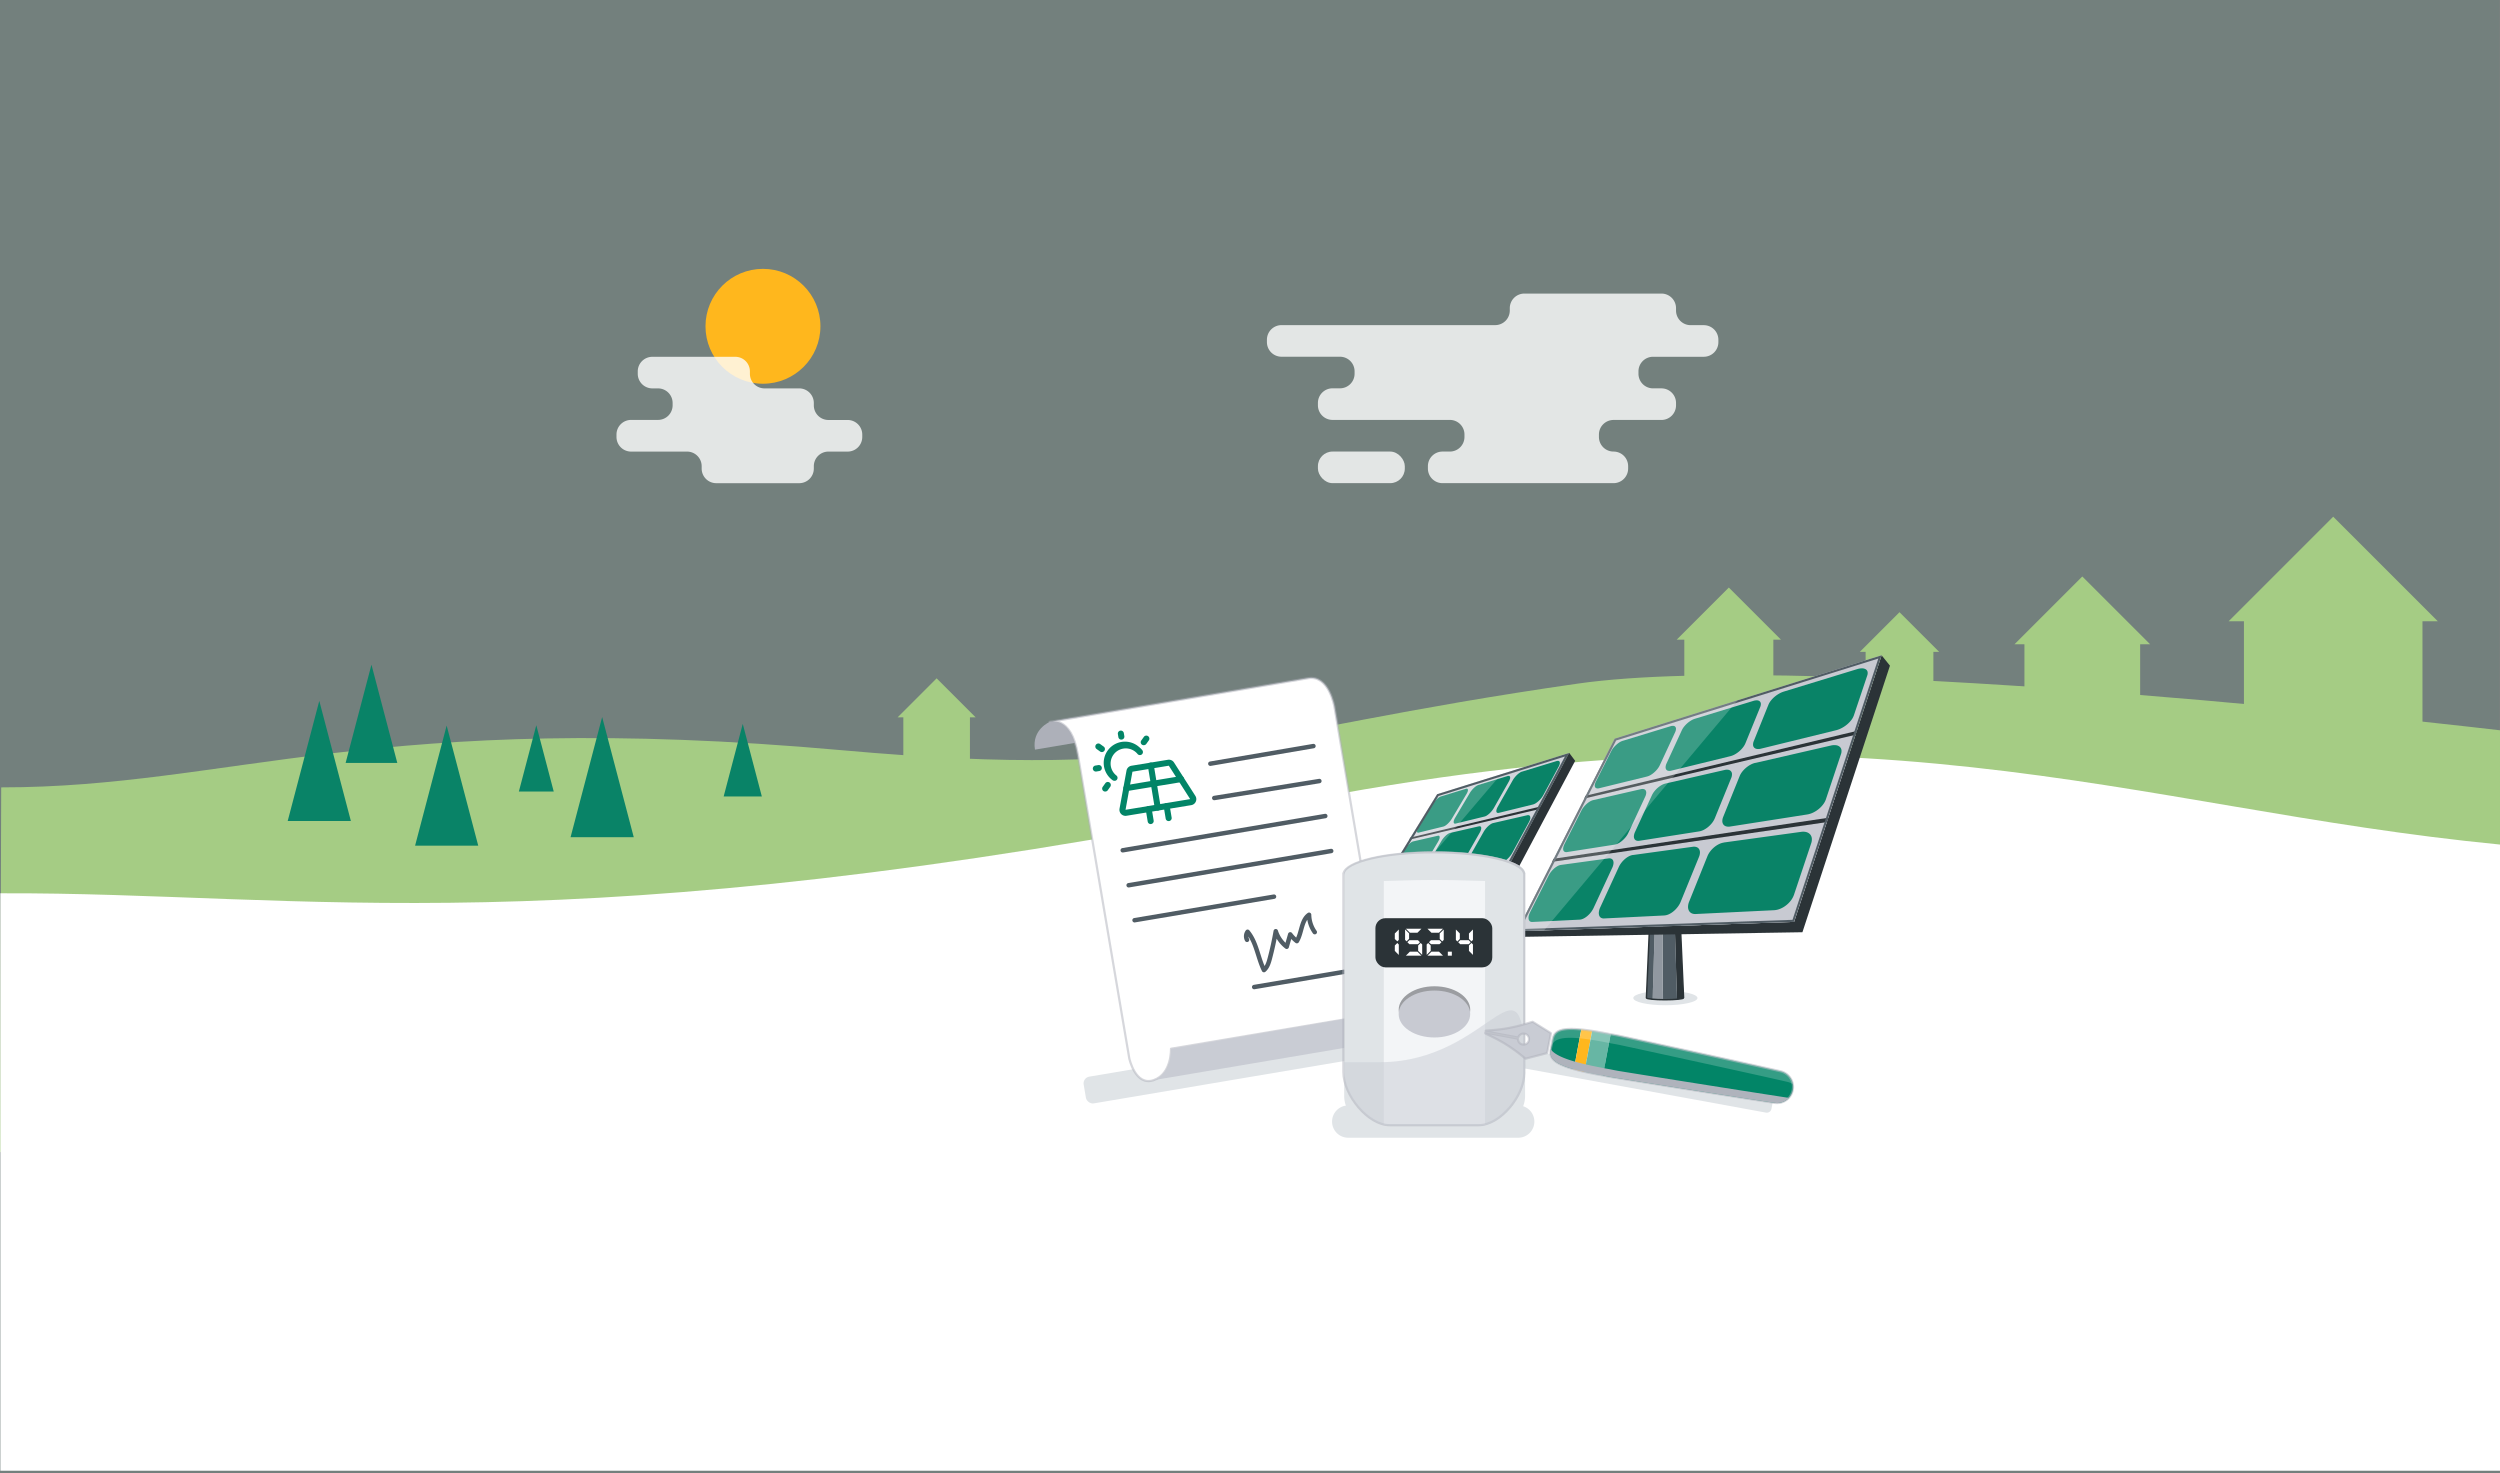 <svg xmlns="http://www.w3.org/2000/svg" viewBox="0 0 1680 990"><rect x="0" y="0" width="1680" height="990" fill="#808080" stroke="none"/><defs><style>.cls-1,.cls-15,.cls-23{isolation:isolate;}.cls-2,.cls-5{fill:#098367;}.cls-2{fill-opacity:0.1;}.cls-3{fill:#a5cc84;}.cls-15,.cls-29,.cls-4{fill:#fff;}.cls-6{fill:#ffb71d;}.cls-7{opacity:0.8;}.cls-8{fill:#e0e4e7;}.cls-9{fill:#2b3337;}.cls-10{fill:#505c64;}.cls-11{fill:#9198a0;}.cls-12,.cls-18,.cls-24,.cls-27,.cls-30{mix-blend-mode:multiply;}.cls-13,.cls-18,.cls-20,.cls-23,.cls-28{fill:none;}.cls-13{stroke:#2b3337;stroke-miterlimit:10;}.cls-14{fill:#d1d4db;}.cls-15{opacity:0.2;}.cls-16{fill:#c8cad2;}.cls-17{fill:#adb0b9;}.cls-18,.cls-23,.cls-28{stroke:#aeb0ba;stroke-width:1.5px;}.cls-18,.cls-20,.cls-23,.cls-28{stroke-linecap:round;stroke-linejoin:round;}.cls-18,.cls-23,.cls-24,.cls-27{opacity:0.5;}.cls-19,.cls-24{fill:#c9ccd4;}.cls-20{stroke:#505c64;stroke-width:3px;}.cls-21{fill:#028567;}.cls-22{fill:#f3f5f7;}.cls-25{fill:#9b9da1;}.cls-26{fill:#67b6a4;}.cls-29{opacity:0.2;}.cls-30{fill:#afb3bc;}</style></defs><g class="cls-1"><g id="Ebene_2" data-name="Ebene 2"><g id="Vektoren"><rect id="bg" class="cls-2" width="1679.75" height="990"/><path class="cls-3" d="M.81,529.12c153.74,0,252.31-53,565.22-24.95,232.28,20.83,259.56-11.11,494.21-44.78,161-23.1,619.76,31.37,619.76,31.37V820.4L0,774.23Z"/><polygon class="cls-3" points="1638.19 417.48 1567.92 347.22 1497.64 417.48 1507.93 417.48 1507.93 504.08 1627.9 504.08 1627.9 417.48 1638.19 417.48"/><polygon class="cls-3" points="655.63 482.04 629.41 455.84 603.2 482.04 607.04 482.04 607.04 517.05 651.79 517.05 651.79 482.04 655.63 482.04"/><polygon class="cls-3" points="1303.13 438.06 1276.46 411.4 1249.79 438.06 1253.7 438.06 1253.7 473.69 1299.23 473.69 1299.23 438.06 1303.13 438.06"/><polygon class="cls-3" points="1196.83 429.87 1161.78 394.83 1126.72 429.87 1131.86 429.87 1131.86 476.68 1191.69 476.68 1191.69 429.87 1196.83 429.87"/><polygon class="cls-3" points="1444.85 432.93 1399.3 387.4 1353.75 432.93 1360.42 432.93 1360.42 493.77 1438.18 493.77 1438.18 432.93 1444.85 432.93"/><path class="cls-4" d="M.25,600.29c206.55-.78,374.66,36.75,863.35-60,392.83-77.78,565.77,2.85,816.4,27.25V988.32H.25Z"/><polygon class="cls-5" points="232.26 512.69 266.98 512.69 249.62 446.66 232.26 512.69"/><polygon class="cls-5" points="383.42 562.59 425.88 562.59 404.65 481.85 383.42 562.59"/><polygon class="cls-5" points="278.93 568.31 321.38 568.31 300.15 487.57 278.93 568.31"/><polygon class="cls-5" points="193.33 551.71 235.79 551.71 214.56 470.97 193.33 551.71"/><polygon class="cls-5" points="486.3 535.22 511.95 535.22 499.13 486.45 486.3 535.22"/><polygon class="cls-5" points="348.67 531.92 372.11 531.92 360.39 487.34 348.67 531.92"/><ellipse class="cls-6" cx="512.71" cy="219.27" rx="38.62" ry="38.6"/><g class="cls-7"><rect class="cls-4" x="885.64" y="303.45" width="58.39" height="21.23" rx="9.82"/><path class="cls-4" d="M452,272.4v-1.61A9.81,9.81,0,0,0,442.2,261h-3.81a9.82,9.82,0,0,1-9.82-9.81v-1.61a9.82,9.82,0,0,1,9.82-9.81h55.74a9.81,9.81,0,0,1,9.81,9.81v1.61a9.82,9.82,0,0,0,9.82,9.81h23.31a9.82,9.82,0,0,1,9.82,9.81v1.61a9.81,9.81,0,0,0,9.82,9.81h12.92a9.82,9.82,0,0,1,9.81,9.82v1.6a9.82,9.82,0,0,1-9.81,9.82H556.71a9.81,9.81,0,0,0-9.82,9.81v1.61a9.82,9.82,0,0,1-9.82,9.81H481.33a9.81,9.81,0,0,1-9.81-9.81v-1.61a9.82,9.82,0,0,0-9.82-9.81H424.1a9.82,9.82,0,0,1-9.82-9.82V292a9.82,9.82,0,0,1,9.82-9.82h18.1A9.81,9.81,0,0,0,452,272.4Z"/><path class="cls-4" d="M1024.4,197.28h92.08a9.81,9.81,0,0,1,9.81,9.81v1.61a9.82,9.82,0,0,0,9.82,9.81h8.82a9.82,9.82,0,0,1,9.82,9.82v1.6a9.82,9.82,0,0,1-9.82,9.82h-34.06a9.81,9.81,0,0,0-9.82,9.81v1.61a9.81,9.81,0,0,0,9.82,9.81h5.61a9.81,9.81,0,0,1,9.81,9.81v1.61a9.81,9.81,0,0,1-9.81,9.81h-32.19a9.82,9.82,0,0,0-9.81,9.82v1.6a9.82,9.82,0,0,0,9.81,9.82h0a9.82,9.82,0,0,1,9.82,9.81v1.61a9.82,9.82,0,0,1-9.82,9.81H969.37a9.82,9.82,0,0,1-9.82-9.81v-1.61a9.82,9.82,0,0,1,9.82-9.81h4.93a9.82,9.82,0,0,0,9.82-9.82V292a9.82,9.82,0,0,0-9.82-9.82H895.46a9.82,9.82,0,0,1-9.82-9.81v-1.61a9.82,9.82,0,0,1,9.82-9.81h5a9.82,9.82,0,0,0,9.82-9.81v-1.61a9.82,9.82,0,0,0-9.82-9.81H861.19a9.82,9.82,0,0,1-9.82-9.82v-1.6a9.82,9.82,0,0,1,9.82-9.82h143.57a9.82,9.82,0,0,0,9.82-9.81v-1.61A9.81,9.81,0,0,1,1024.4,197.28Z"/></g><g id="solar"><g id="solar_2" data-name="solar 2" class="cls-1"><ellipse id="solar-2" data-name="solar" class="cls-8" cx="972.2" cy="660.12" rx="18.42" ry="4.03"/><path class="cls-9" d="M979.39,582h0l3.44,78c0,.31-1.37.58-3.52.76L977,580C978.44,580.51,979.39,581.23,979.39,582Z"/><path class="cls-10" d="M972.93,579.48a13.61,13.61,0,0,1,4,.56l2.35,80.76c-1.73.14-3.95.23-6.38.23h-1.09l-.53-81.46C971.83,579.52,972.37,579.48,972.93,579.48Z"/><path class="cls-11" d="M971.31,579.57l.52,81.46c-2.09,0-4-.12-5.48-.25l2.35-80.67A12.11,12.11,0,0,1,971.31,579.57Z"/><path class="cls-10" d="M963,660l3.44-78h0c0-.77.86-1.45,2.22-1.92l-2.35,80.66C964.32,660.59,963,660.32,963,660Z"/><g class="cls-12"><path class="cls-13" d="M963,660c0,.55,4.43,1,9.89,1s9.9-.45,9.9-1l-3.44-78h0c0-1.41-2.89-2.55-6.45-2.55s-6.46,1.14-6.46,2.55h0Z"/></g><path class="cls-14" d="M906.74,629.56l59-95.86L1054.52,506l-64.8,120.78Z"/><path class="cls-5" d="M1022.92,518.5l23.08-7.06a2.45,2.45,0,0,1,1.39-.09,1.06,1.06,0,0,1,.73.68,2.38,2.38,0,0,1,0,1.34,7,7,0,0,1-.74,1.88l-10.24,19a14.07,14.07,0,0,1-1.45,2.16,15.75,15.75,0,0,1-1.8,1.93,13.9,13.9,0,0,1-1.93,1.47,6.58,6.58,0,0,1-1.81.81l-22.88,5.61a1.69,1.69,0,0,1-1.18-.06,1.07,1.07,0,0,1-.53-.8,3.3,3.3,0,0,1,.14-1.4,8.61,8.61,0,0,1,.81-1.86l10.07-17.79a14.31,14.31,0,0,1,1.34-1.94,16,16,0,0,1,1.63-1.75,12.18,12.18,0,0,1,1.72-1.36,6.32,6.32,0,0,1,1.63-.81"/><path class="cls-5" d="M1003.45,553.09l22.82-5.24a2,2,0,0,1,1.35.07,1.24,1.24,0,0,1,.67.87,3.26,3.26,0,0,1,0,1.54,9.15,9.15,0,0,1-.83,2.08L1016.31,573a15.13,15.13,0,0,1-1.54,2.3,16.19,16.19,0,0,1-1.87,2,11.6,11.6,0,0,1-2,1.45,5.59,5.59,0,0,1-1.82.71L986.61,583a1.42,1.42,0,0,1-1.14-.21,1.39,1.39,0,0,1-.46-1,4.25,4.25,0,0,1,.22-1.59,10.56,10.56,0,0,1,.91-2L997,559a16.69,16.69,0,0,1,1.41-2.06,18.12,18.12,0,0,1,1.68-1.8,12,12,0,0,1,1.76-1.35,5.25,5.25,0,0,1,1.62-.72"/><path class="cls-5" d="M982.46,590.38l22.43-3.09a1.78,1.78,0,0,1,1.32.25,1.62,1.62,0,0,1,.6,1.09,4.58,4.58,0,0,1-.15,1.78,10.37,10.37,0,0,1-.94,2.29l-12.07,22.43A15.75,15.75,0,0,1,992,617.6a15.39,15.39,0,0,1-1.95,2.06,10.71,10.71,0,0,1-2,1.42,4.43,4.43,0,0,1-1.81.57l-22,1.08a1.27,1.27,0,0,1-1.08-.4,1.87,1.87,0,0,1-.38-1.2,5.77,5.77,0,0,1,.32-1.82,12.53,12.53,0,0,1,1-2.24l11.71-20.69a16.61,16.61,0,0,1,1.5-2.19,17.27,17.27,0,0,1,1.73-1.86,11.57,11.57,0,0,1,1.78-1.33,4.39,4.39,0,0,1,1.62-.62"/><path class="cls-5" d="M954.1,594.28l18.89-2.6a1.27,1.27,0,0,1,1.06.25,1.38,1.38,0,0,1,.41,1,4.61,4.61,0,0,1-.26,1.64,11,11,0,0,1-1,2.11l-11.68,20.54a17.46,17.46,0,0,1-1.53,2.25,16,16,0,0,1-1.76,1.88,9.8,9.8,0,0,1-1.76,1.29,3.65,3.65,0,0,1-1.54.52l-18.43.9a1,1,0,0,1-.88-.37,1.75,1.75,0,0,1-.24-1.11,5.8,5.8,0,0,1,.4-1.67,12.88,12.88,0,0,1,1-2.07l11.29-19.07a16.94,16.94,0,0,1,1.41-2,16.46,16.46,0,0,1,1.59-1.71,10.75,10.75,0,0,1,1.59-1.22,3.78,3.78,0,0,1,1.39-.56"/><path class="cls-5" d="M977.06,551.24a9,9,0,0,1,.83-1.75l9.82-16.59a13.38,13.38,0,0,1,1.27-1.8,15.35,15.35,0,0,1,1.49-1.61,11.18,11.18,0,0,1,1.55-1.25,5.82,5.82,0,0,1,1.42-.73l12.39-3.79,7.28-2.22a1.77,1.77,0,0,1,1.15,0,.87.87,0,0,1,.54.67,2.64,2.64,0,0,1-.1,1.27,7.93,7.93,0,0,1-.77,1.76l-10,17.68a14.39,14.39,0,0,1-1.37,2,16.36,16.36,0,0,1-1.64,1.77,12.22,12.22,0,0,1-1.71,1.33,5.2,5.2,0,0,1-1.56.72l-16.4,4-3,.74a1.25,1.25,0,0,1-1-.08.94.94,0,0,1-.37-.76A3.3,3.3,0,0,1,977.06,551.24Z"/><path class="cls-5" d="M968.05,535.28l17-5.19a1.26,1.26,0,0,1,1,0,.76.76,0,0,1,.4.64,2.86,2.86,0,0,1-.18,1.21,8.94,8.94,0,0,1-.79,1.65l-9.8,16.5a15.1,15.1,0,0,1-1.3,1.85,16.93,16.93,0,0,1-1.51,1.63,12,12,0,0,1-1.53,1.22,4.78,4.78,0,0,1-1.37.65l-16.66,4.08a.94.94,0,0,1-.82-.09.87.87,0,0,1-.26-.73,3.81,3.81,0,0,1,.28-1.25,10.48,10.48,0,0,1,.83-1.63l9.54-15.55a16.32,16.32,0,0,1,1.21-1.69,16.54,16.54,0,0,1,1.38-1.49,12.42,12.42,0,0,1,1.4-1.16,4.64,4.64,0,0,1,1.25-.64"/><path class="cls-5" d="M957.17,584.85a11,11,0,0,1,.91-1.89l6.11-10.33,4.41-7.44a15.54,15.54,0,0,1,1.33-1.91,17.67,17.67,0,0,1,1.54-1.66,10.91,10.91,0,0,1,1.57-1.23,4.69,4.69,0,0,1,1.41-.65l.89-.21,18.45-4.23a1.48,1.48,0,0,1,1.11.09,1.1,1.1,0,0,1,.48.83,3.63,3.63,0,0,1-.18,1.45,9.3,9.3,0,0,1-.85,1.92l-10.82,19a15.9,15.9,0,0,1-1.45,2.12,16.52,16.52,0,0,1-1.7,1.82,10.66,10.66,0,0,1-1.73,1.31,4.37,4.37,0,0,1-1.56.63l-19,3a1,1,0,0,1-.94-.21,1.24,1.24,0,0,1-.31-.93A4.67,4.67,0,0,1,957.17,584.85Z"/><path class="cls-5" d="M933.2,588.81a12,12,0,0,1,.91-1.77l10.16-16.56a16,16,0,0,1,1.27-1.78,17.74,17.74,0,0,1,1.42-1.54,10.58,10.58,0,0,1,1.42-1.14,3.83,3.83,0,0,1,1.23-.58l16.59-3.81a1.09,1.09,0,0,1,.92.11,1,1,0,0,1,.35.79,3.83,3.83,0,0,1-.26,1.36,10.56,10.56,0,0,1-.86,1.79l-8.68,14.62-1.81,3a16.83,16.83,0,0,1-1.2,1.74,15.59,15.59,0,0,1-1.36,1.53,12.37,12.37,0,0,1-1.39,1.21,6.09,6.09,0,0,1-1.29.75l-.15.06-.15,0-.15,0-.14,0-16.21,2.54a.79.79,0,0,1-.78-.21,1.19,1.19,0,0,1-.2-.87A4.92,4.92,0,0,1,933.2,588.81Z"/><path class="cls-5" d="M912.22,623.84a6.08,6.08,0,0,1,.44-1.55,13.53,13.53,0,0,1,1-1.91l10.85-17.69a18.14,18.14,0,0,1,1.33-1.88,17.27,17.27,0,0,1,1.47-1.57,9,9,0,0,1,1.43-1.13,3.35,3.35,0,0,1,1.22-.51l14.7-2,1.41-.2a1,1,0,0,1,.88.24,1.36,1.36,0,0,1,.28,1,5,5,0,0,1-.34,1.52,11.89,11.89,0,0,1-1,1.95l-11.25,19a18.19,18.19,0,0,1-1.45,2.07,15.94,15.94,0,0,1-1.61,1.73,8.93,8.93,0,0,1-1.57,1.18,3,3,0,0,1-1.33.47l-9,.44-6.62.33a.75.75,0,0,1-.73-.35A1.63,1.63,0,0,1,912.22,623.84Z"/><polyline class="cls-9" points="947.83 562.83 947.87 562.82 978.85 555.42 1035.24 541.95 1034.28 543.74 977.41 557.11 946.98 564.26 946.94 564.27 947.83 562.83"/><polyline class="cls-9" points="928.46 594.33 928.5 594.32 948.23 591.38 1014.01 581.56 1012.97 583.51 946.78 593.08 927.56 595.86 927.51 595.86 928.46 594.33"/><polygon class="cls-15" points="906.78 629.64 915.92 629.33 1008.78 520.26 965.77 533.7 906.78 629.64"/><path class="cls-10" d="M1051.63,508.36,988.89,625.44l-79.51,2.69L966.7,534.9l84.93-26.54m2.89-2.39-88.75,27.74-59,95.94,83-2.82L1054.52,506Z"/><polygon class="cls-9" points="906.78 629.64 908.51 631.83 994.19 632.33 1058.51 511.29 1054.52 505.97 989.75 626.78 906.78 629.64"/></g><g id="solar_1" data-name="solar 1"><ellipse id="sola" class="cls-8" cx="1119.13" cy="670.68" rx="21.56" ry="4.84"/><path class="cls-9" d="M1127,572.19h0l4.34,98.38c0,.38-1.73.73-4.44,1l-3-101.85C1125.82,570.27,1127,571.17,1127,572.19Z"/><path class="cls-11" d="M1116.84,569.08l.65,102.74c-2.64,0-5-.14-6.92-.31l3-101.74A15.31,15.31,0,0,1,1116.84,569.08Z"/><path class="cls-10" d="M1118.88,569a17.21,17.21,0,0,1,5.08.7l3,101.85c-2.17.19-5,.3-8,.3h-1.39l-.65-102.74C1117.49,569,1118.17,569,1118.88,569Zm-8.31,102.53,3-101.74c-1.71.59-2.8,1.45-2.8,2.42h0l-4.34,98.38C1106.4,670.94,1108,671.28,1110.57,671.51Z"/><g class="cls-12"><path class="cls-13" d="M1106.4,670.57c0,.69,5.59,1.26,12.48,1.26s12.48-.56,12.48-1.26L1127,572.19h0c0-1.78-3.64-3.21-8.14-3.21s-8.14,1.43-8.14,3.21h0Z"/></g><polygon class="cls-9" points="1019.38 625.78 1022.36 629.56 1211.22 626.46 1211.23 626.46 1270.05 447.32 1264.43 440.37 1205.61 619.5 1019.38 625.78"/><path class="cls-16" d="M1085.07,496.42l179.36-56.05L1205.61,619.5l-186.22,6.32Z"/><polyline class="cls-9" points="1065.57 534.71 1065.64 534.69 1125.85 520.31 1247.74 491.19 1246.89 493.78 1123.84 522.7 1064.67 536.6 1064.59 536.62 1065.57 534.71"/><polyline class="cls-9" points="1044.06 577.08 1044.13 577.06 1083.01 571.26 1228.58 549.54 1227.62 552.47 1080.98 573.67 1043.08 579.15 1043 579.17 1044.06 577.08"/><path class="cls-10" d="M1262.22,442.54l-57.65,175.58-182.83,6.2,64.32-126.72,176.16-55.06m2.21-2.17-179.36,56.05-65.68,129.4,186.22-6.32,58.82-179.13Z"/><path class="cls-5" d="M1198.53,464.8,1248,449.66a10.82,10.82,0,0,1,3.34-.53,4.76,4.76,0,0,1,2.41.61,2.73,2.73,0,0,1,1.24,1.64,4.54,4.54,0,0,1-.2,2.55l-9,26.84a11.38,11.38,0,0,1-1.74,3.15,18.74,18.74,0,0,1-2.85,2.94,20.25,20.25,0,0,1-3.54,2.37,16.08,16.08,0,0,1-3.82,1.49L1183.4,503.1a6.86,6.86,0,0,1-2.78.19,3.22,3.22,0,0,1-1.83-.91,2.81,2.81,0,0,1-.74-1.81,5.92,5.92,0,0,1,.49-2.54l9.85-24.46a11.59,11.59,0,0,1,1.61-2.7,18.16,18.16,0,0,1,2.43-2.55,19.09,19.09,0,0,1,3-2.11,15.1,15.1,0,0,1,3.15-1.41"/><path class="cls-5" d="M1179.62,512.68,1230.37,501a9.56,9.56,0,0,1,3.42-.21,4.67,4.67,0,0,1,2.44,1,3.55,3.55,0,0,1,1.2,2.06,5.78,5.78,0,0,1-.29,2.95L1227,537.15a12.17,12.17,0,0,1-1.9,3.48,17.56,17.56,0,0,1-3,3.09,18.29,18.29,0,0,1-3.71,2.35,14.28,14.28,0,0,1-4,1.26l-51.72,8.1a6.12,6.12,0,0,1-2.81-.14,3.44,3.44,0,0,1-1.8-1.29,3.9,3.9,0,0,1-.66-2.2,7.37,7.37,0,0,1,.61-2.9l11-27.27a12.29,12.29,0,0,1,1.73-3,17.68,17.68,0,0,1,2.55-2.65,17.87,17.87,0,0,1,3.06-2.1,12.81,12.81,0,0,1,3.24-1.25"/><path class="cls-5" d="M1158.49,566.15l51.93-7.15a8.55,8.55,0,0,1,3.51.18,5.27,5.27,0,0,1,2.45,1.5,4.85,4.85,0,0,1,1.15,2.58,7.79,7.79,0,0,1-.41,3.44l-11.54,34.53a14,14,0,0,1-2.08,3.87,17.08,17.08,0,0,1-3.21,3.26,16.3,16.3,0,0,1-3.88,2.29,12.67,12.67,0,0,1-4.09,1l-52.82,2.57a5.42,5.42,0,0,1-2.82-.54,4.12,4.12,0,0,1-1.76-1.77,5.55,5.55,0,0,1-.56-2.68,9.76,9.76,0,0,1,.75-3.34l12.31-30.58a14,14,0,0,1,1.88-3.22,17.74,17.74,0,0,1,2.69-2.79,16.52,16.52,0,0,1,3.17-2.06,11.37,11.37,0,0,1,3.33-1.05"/><path class="cls-5" d="M1097.33,574.57l40.19-5.53a5.22,5.22,0,0,1,2.61.22,3.28,3.28,0,0,1,1.67,1.37,4.3,4.3,0,0,1,.57,2.31,8.24,8.24,0,0,1-.69,3l-12.35,30.25a14.51,14.51,0,0,1-2,3.37,17,17,0,0,1-2.73,2.83,14.51,14.51,0,0,1-3.14,2,8.89,8.89,0,0,1-3.17.81l-40.37,2a3.54,3.54,0,0,1-2.12-.5,2.94,2.94,0,0,1-1.17-1.57,5.24,5.24,0,0,1-.17-2.38,9.91,9.91,0,0,1,.9-3l12.5-27.18a14.81,14.81,0,0,1,1.77-2.87,17.12,17.12,0,0,1,2.35-2.46,14.1,14.1,0,0,1,2.65-1.8,8.51,8.51,0,0,1,2.66-.89"/><path class="cls-5" d="M1119.9,513.07l10.26-22.28a12.3,12.3,0,0,1,1.53-2.46,18.26,18.26,0,0,1,2.15-2.26,17.34,17.34,0,0,1,2.5-1.85,11.39,11.39,0,0,1,2.58-1.19l24.59-7.52,14.76-4.51a7.2,7.2,0,0,1,2.57-.36,2.83,2.83,0,0,1,1.72.67,2.32,2.32,0,0,1,.73,1.56,5.18,5.18,0,0,1-.46,2.34l-9.9,24.26a12.31,12.31,0,0,1-1.67,2.81,17.65,17.65,0,0,1-2.47,2.58,17.31,17.31,0,0,1-2.92,2.05,12.28,12.28,0,0,1-3,1.23l-33.7,8.26-6.05,1.48a4.43,4.43,0,0,1-2.15.08,2.11,2.11,0,0,1-1.31-.88,2.8,2.8,0,0,1-.37-1.69A6.61,6.61,0,0,1,1119.9,513.07Z"/><path class="cls-5" d="M1090.61,497.8l32-9.78a4.48,4.48,0,0,1,2-.23,1.83,1.83,0,0,1,1.26.68,2.17,2.17,0,0,1,.39,1.48,5.9,5.9,0,0,1-.6,2.16l-10.27,22.11a13.36,13.36,0,0,1-1.59,2.54,17.6,17.6,0,0,1-2.19,2.3,15.73,15.73,0,0,1-2.48,1.8,9.79,9.79,0,0,1-2.48,1l-32.08,7.86a3.09,3.09,0,0,1-1.71,0,1.57,1.57,0,0,1-1-.85,2.86,2.86,0,0,1-.13-1.58,7.54,7.54,0,0,1,.75-2.14l10.33-20.45a13.38,13.38,0,0,1,1.46-2.24,17.81,17.81,0,0,1,1.93-2,15.55,15.55,0,0,1,2.17-1.65,9.34,9.34,0,0,1,2.16-1"/><path class="cls-5" d="M1098.77,559l6.58-14.31,4.71-10.23a13.36,13.36,0,0,1,1.65-2.65,16.65,16.65,0,0,1,2.24-2.36,15.54,15.54,0,0,1,2.57-1.83,9.87,9.87,0,0,1,2.63-1.06l1.8-.42,38-8.72a6.1,6.1,0,0,1,2.59-.1,3,3,0,0,1,1.71,1,3.06,3.06,0,0,1,.65,1.9,6.56,6.56,0,0,1-.55,2.66l-11,27a13.61,13.61,0,0,1-1.8,3.07,17.93,17.93,0,0,1-2.6,2.7,16.48,16.48,0,0,1-3,2,10.83,10.83,0,0,1-3.1,1.05L1101.68,565a3.91,3.91,0,0,1-2.15-.18,2.38,2.38,0,0,1-1.25-1.19,3.78,3.78,0,0,1-.28-2A8.44,8.44,0,0,1,1098.77,559Z"/><path class="cls-5" d="M1050.56,569.44a9.56,9.56,0,0,1,.85-2.38l11.28-22.32a13.66,13.66,0,0,1,1.56-2.4,16.85,16.85,0,0,1,2-2.13,14.82,14.82,0,0,1,2.22-1.63,8.12,8.12,0,0,1,2.18-.91l32.07-7.36a3.93,3.93,0,0,1,2,0,2,2,0,0,1,1.22.94,3,3,0,0,1,.32,1.77,7.22,7.22,0,0,1-.71,2.41l-9.35,20.13-2,4.21a14,14,0,0,1-1.47,2.44,16.87,16.87,0,0,1-2,2.19,14.88,14.88,0,0,1-2.21,1.75,11,11,0,0,1-2.27,1.14l-.3.09-.28.08-.29.07-.28.05-32,5a2.68,2.68,0,0,1-1.69-.2,1.87,1.87,0,0,1-.88-1.11A4,4,0,0,1,1050.56,569.44Z"/><path class="cls-5" d="M1027.3,615.52a11,11,0,0,1,1-2.66l12.35-24.45a15.86,15.86,0,0,1,1.67-2.59,16.83,16.83,0,0,1,2.09-2.2,12.7,12.7,0,0,1,2.26-1.6,6.82,6.82,0,0,1,2.19-.78l29.16-4,2.86-.39a3.44,3.44,0,0,1,2,.24,2.4,2.4,0,0,1,1.16,1.25,4.22,4.22,0,0,1,.21,2.09,8.65,8.65,0,0,1-.83,2.73l-12.5,26.91a15,15,0,0,1-1.84,3,16.64,16.64,0,0,1-2.39,2.49,12.35,12.35,0,0,1-2.62,1.73,6.6,6.6,0,0,1-2.54.71l-18.54.91-13.3.65a2.42,2.42,0,0,1-1.64-.46,2.39,2.39,0,0,1-.8-1.42A5.44,5.44,0,0,1,1027.3,615.52Z"/><path class="cls-15" d="M1167.62,470.62l-130,154.58-18.27.62,65.68-129.4Z"/></g></g><rect class="cls-8" x="1020.01" y="720.08" width="172.44" height="12.71" rx="3.18" transform="translate(148.79 -187.22) rotate(10.37)"/><rect class="cls-8" x="727.32" y="704.42" width="236.6" height="18.23" rx="4.57" transform="translate(-107.15 151.01) rotate(-9.6)"/><path class="cls-17" d="M705.39,485.13s-12.18,5.1-9.89,18.63l27-4.56L722,482.26Z"/><path class="cls-4" d="M879.13,455.75,705.39,485.13s14.36-5,18.94,22l29.11,172,5.44,32.12s4.06,18.87,16.39,14.61,11.64-21.1,11.64-21.1l144.58-24.45L896.73,474.94s-3.65-21.55-17.6-19.19"/><path class="cls-18" d="M879.13,455.75,705.39,485.13s14.36-5,18.94,22l29.11,172,5.44,32.12s4.06,18.87,16.39,14.61,11.64-21.1,11.64-21.1l144.58-24.45L896.73,474.94s-3.65-21.55-17.6-19.19"/><path class="cls-19" d="M957.62,675.46l-170.71,29.3s.58,18.6-12.45,21.24L949,696.47s10.7-3.55,8.61-21"/><line class="cls-20" x1="813.35" y1="513.2" x2="882.63" y2="501.36"/><line class="cls-20" x1="815.98" y1="536.26" x2="886.61" y2="524.86"/><line class="cls-20" x1="754.47" y1="571.39" x2="890.59" y2="548.37"/><line class="cls-20" x1="758.45" y1="594.89" x2="894.57" y2="571.87"/><line class="cls-20" x1="762.42" y1="618.39" x2="856.13" y2="602.55"/><line class="cls-20" x1="842.81" y1="663.29" x2="903.19" y2="653.08"/><path class="cls-20" d="M838,631.56a5.17,5.17,0,0,1,.38-5.41c6,7.15,6.88,17.32,11,25.74,2.24-1.89,3.18-4.93,3.94-7.82q2.38-9,4-18.29a21.27,21.27,0,0,0,7.34,10.44c.79-2.77,1.59-5.54,2.38-8.32a24.8,24.8,0,0,0,4.45,4.53c3.41-5.64,2.88-14,8.21-17.7a20.68,20.68,0,0,0,3.82,11.66"/><path class="cls-21" d="M757,548.2a4.08,4.08,0,0,1-4.69-3.36,4.26,4.26,0,0,1,0-1.38L757,517.88a4.09,4.09,0,0,1,3.36-3.31l24.47-4a4.08,4.08,0,0,1,4.11,1.83l14.35,22.45a4.08,4.08,0,0,1-1.25,5.63h0a4.12,4.12,0,0,1-1.53.58Zm4-29.61-4.64,25.59L799.8,537h0l-14.36-22.45Z"/><path class="cls-21" d="M773.59,553.74a2,2,0,0,1-2.34-1.68L769.92,544a2,2,0,0,1,4-.66l1.33,8A2.05,2.05,0,0,1,773.59,553.74Z"/><path class="cls-21" d="M785.68,551.74a2,2,0,0,1-2.35-1.68L782,542a2,2,0,1,1,4-.66l1.33,8A2,2,0,0,1,785.68,551.74Z"/><path class="cls-21" d="M749.21,524.67a2,2,0,0,1-1.61-.42A14.29,14.29,0,1,1,765.48,502a14.52,14.52,0,0,1,2.12,2.1,2,2,0,0,1-3.16,2.58,10.06,10.06,0,0,0-1.54-1.52,10.2,10.2,0,0,0-12.74,15.94h0a2,2,0,0,1-.95,3.61Z"/><path class="cls-21" d="M753.88,497a2,2,0,0,1-2.34-1.68l-.33-2a2,2,0,1,1,4-.67l.34,2A2,2,0,0,1,753.88,497Z"/><path class="cls-21" d="M769,500.73a2,2,0,0,1-2-3.21l1.68-2.34a2,2,0,0,1,3.32,2.38l-1.68,2.34A2.06,2.06,0,0,1,769,500.73Z"/><path class="cls-21" d="M740.78,505.38a2,2,0,0,1-1.52-.36l-2.34-1.68A2,2,0,0,1,739.3,500l2.34,1.68a2,2,0,0,1,.47,2.86A2.09,2.09,0,0,1,740.78,505.38Z"/><path class="cls-21" d="M738.75,518.12l-2,.34a2,2,0,0,1-.67-4l2-.33a2,2,0,1,1,.66,4Z"/><path class="cls-21" d="M743.09,531.88a2,2,0,0,1-2-3.2l1.68-2.35a2,2,0,0,1,3.32,2.38l-1.68,2.35A2,2,0,0,1,743.09,531.88Z"/><path class="cls-21" d="M778.31,544.69A2,2,0,0,1,776,543l-4.65-28.19a2,2,0,1,1,4-.66L780,542.34A2.05,2.05,0,0,1,778.31,544.69Z"/><path class="cls-21" d="M794,525.56l-36.73,6.06a2,2,0,0,1-.66-4l36.73-6.06a2,2,0,0,1,.66,4Z"/><path class="cls-8" d="M906,742.86h114.24a10.85,10.85,0,0,1,10.85,10.85h0a10.85,10.85,0,0,1-10.85,10.85H906a10.85,10.85,0,0,1-10.85-10.85h0A10.85,10.85,0,0,1,906,742.86Z"/><path class="cls-8" d="M903.3,586.16h121.56a0,0,0,0,1,0,0V736.46a19.17,19.17,0,0,1-19.17,19.17H922.46a19.17,19.17,0,0,1-19.17-19.17V586.16A0,0,0,0,1,903.3,586.16Z"/><rect class="cls-22" x="929.92" y="586.16" width="68.04" height="169.46"/><path class="cls-8" d="M1024.86,586.9c0,8.12-27.22,4.42-60.78,4.42S903.3,595,903.3,586.9s27.21-14.71,60.78-14.71S1024.86,578.78,1024.86,586.9Z"/><rect class="cls-9" x="924.28" y="617.03" width="78.53" height="33.04" rx="6.72"/><path class="cls-4" d="M937.31,631V627.3l2.69-2.69v7l-1,1Zm2.69,3.73v7l-2.69-2.7v-3.65l1.68-1.69Z"/><path class="cls-4" d="M944.22,631.58v-7l2.7,2.66v3.65l-1.69,1.71Zm11-7.48-2.69,2.69h-5.08l-2.69-2.69Zm0,18.12H944.74l2.69-2.7h5.08Zm-2.36-10.41,1.35,1.35-1.35,1.34H947.1l-1.35-1.34,1.35-1.35Zm2.85,2.86v7L953,639v-3.65l1.68-1.68Z"/><path class="cls-4" d="M961.42,635.37V639l-2.7,2.69v-7l1-1Zm8.28-11.27L967,626.79h-5.08l-2.69-2.69Zm0,18.12H959.24l2.69-2.7H967Zm-2.36-10.41,1.35,1.35-1.35,1.34H961.6l-1.35-1.34,1.35-1.35Zm.16-.87v-3.65l2.69-2.66v7l-1,1Z"/><path class="cls-4" d="M972.94,642.22v-2.7h2.69v2.7Z"/><path class="cls-4" d="M978.35,631.63v-7L981,627.3V631l-1.68,1.71Zm8.62.18,1.35,1.35L987,634.5h-5.75l-1.34-1.34,1.34-1.35Zm.16-.85v-3.65l2.69-2.69v7l-1,1Zm2.69,3.73v7l-2.69-2.7v-3.65l1.68-1.69Z"/><path class="cls-23" d="M1024.17,586.82c-1.6-7.84-28.09-14.09-60.63-14.09s-59,6.25-60.62,14.09h-.16V720.48c0,15.35,16.46,35.65,31.13,35.65h59.68c14.67,0,30.75-19.74,30.75-35.09V586.82Z"/><path class="cls-24" d="M994.1,756.58H934.42c-14.67,0-31.12-20.23-31.12-35.44v-7.35h24c76.71,0,97.09-83.06,97.57,7.35h0C1024.86,736.35,1008.78,756.58,994.1,756.58Z"/><ellipse class="cls-25" cx="963.96" cy="678.54" rx="24.04" ry="15.77"/><ellipse class="cls-16" cx="963.94" cy="681.42" rx="24.04" ry="15.77"/><path class="cls-19" d="M1030.05,686.7l-.23-.05-5.79,1.73a99.15,99.15,0,0,1-20.37,3.79l-5.08.39-.26.32.26.31,21.38,4,.35-.2a3.69,3.69,0,1,1-.23,1.25l-.26-.32-21.38-4-.36.19.13.39,5.4,2.66a98.26,98.26,0,0,1,17.52,11.05l4,3.17.25,0,14.11-3.67.23-.25,2.45-13-.15-.33Z"/><path class="cls-21" d="M1042.75,701.89c-1.2,6.34-3.78,11.39,14.85,16.63l5-26.7C1043.38,689.92,1043.94,695.56,1042.75,701.89Z"/><path class="cls-6" d="M1057.6,718.52c2.1.59,4.47,1.19,7.14,1.78l5.2-27.54c-2.71-.42-5.13-.73-7.3-.94Z"/><path class="cls-26" d="M1069.94,692.76l-5.2,27.54c2.34.53,4.88,1.05,7.7,1.58,1.53.29,3.11.57,4.7.85l5.23-27.71c-1.58-.33-3.15-.64-4.69-.93C1074.86,693.56,1072.3,693.12,1069.94,692.76Z"/><path class="cls-21" d="M1204.85,732.45h0a10.81,10.81,0,0,1-12.21,8.69c-24.57-3.65-108.54-17.06-110.81-17.49-1.53-.28-3.1-.6-4.69-.92l5.23-27.71q2.4.4,4.71.84c2.27.43,85.35,18.51,109.57,24.06A10.8,10.8,0,0,1,1204.85,732.45Z"/><g class="cls-27"><path class="cls-28" d="M1030.05,686.7l-.24-.05-5.78,1.73a98.61,98.61,0,0,1-20.37,3.79l-5.08.39-.26.32.26.31,21.37,4,.36-.2a3.7,3.7,0,1,1-.23,1.25l-.26-.32-21.38-4-.36.2.13.38,5.4,2.66a98.26,98.26,0,0,1,17.52,11.05l4,3.18.25,0,14.11-3.66.23-.26,2.45-13-.15-.33Z"/><path class="cls-28" d="M1196.65,719.92c-24.22-5.55-107.3-23.63-109.57-24.06-1.5-.28-3-.56-4.84-.87-1.54-.31-3.07-.62-4.56-.9-2.82-.53-5.38-1-7.74-1.33-2.71-.41-5.13-.73-7.3-.94-19.26-1.9-18.7,3.74-19.89,10.08s-3.78,11.38,14.85,16.62c2.1.59,4.47,1.19,7.14,1.78,2.33.53,4.88,1.05,7.7,1.58,1.49.29,3,.56,4.57.83l4.82.95c2.27.42,86.24,13.84,110.81,17.48a10.81,10.81,0,0,0,4-21.22Z"/></g><path class="cls-29" d="M1062.13,697.79c2.25.22,4.76.54,7.57,1,2.45.38,5.11.83,8,1.38,1.55.3,3.14.61,4.74.94,1.86.32,3.46.61,5,.9,2.35.45,88.56,19.21,113.69,25a11.14,11.14,0,0,1,3.68,1.59,10.82,10.82,0,0,0-8.21-8.62c-24.22-5.55-107.3-23.63-109.57-24.06-1.5-.28-3-.56-4.84-.87-1.54-.31-3.07-.62-4.56-.9-2.82-.53-5.38-1-7.74-1.33-2.71-.41-5.13-.73-7.3-.94-19.26-1.9-18.7,3.74-19.89,10.08-.12.62-.25,1.24-.38,1.85C1043.63,699.32,1046.92,696.29,1062.13,697.79Z"/><path class="cls-30" d="M1087.08,719.57c-1.74-.33-3.52-.68-5.6-1.1-1.8-.31-3.58-.63-5.31-1-3.28-.62-6.24-1.23-9-1.83-3.1-.7-5.86-1.39-8.3-2.07-10-2.82-14.74-5.59-16.81-8.48-.81,4.89.14,9.07,15.49,13.39,2.1.59,4.47,1.19,7.14,1.78,2.33.53,4.88,1.05,7.7,1.58,1.49.29,3,.56,4.57.83l4.82.95c2.27.42,86.24,13.84,110.81,17.48a10.8,10.8,0,0,0,9.5-3.33C1164.26,732,1089.39,720,1087.08,719.57Z"/></g></g></g></svg>